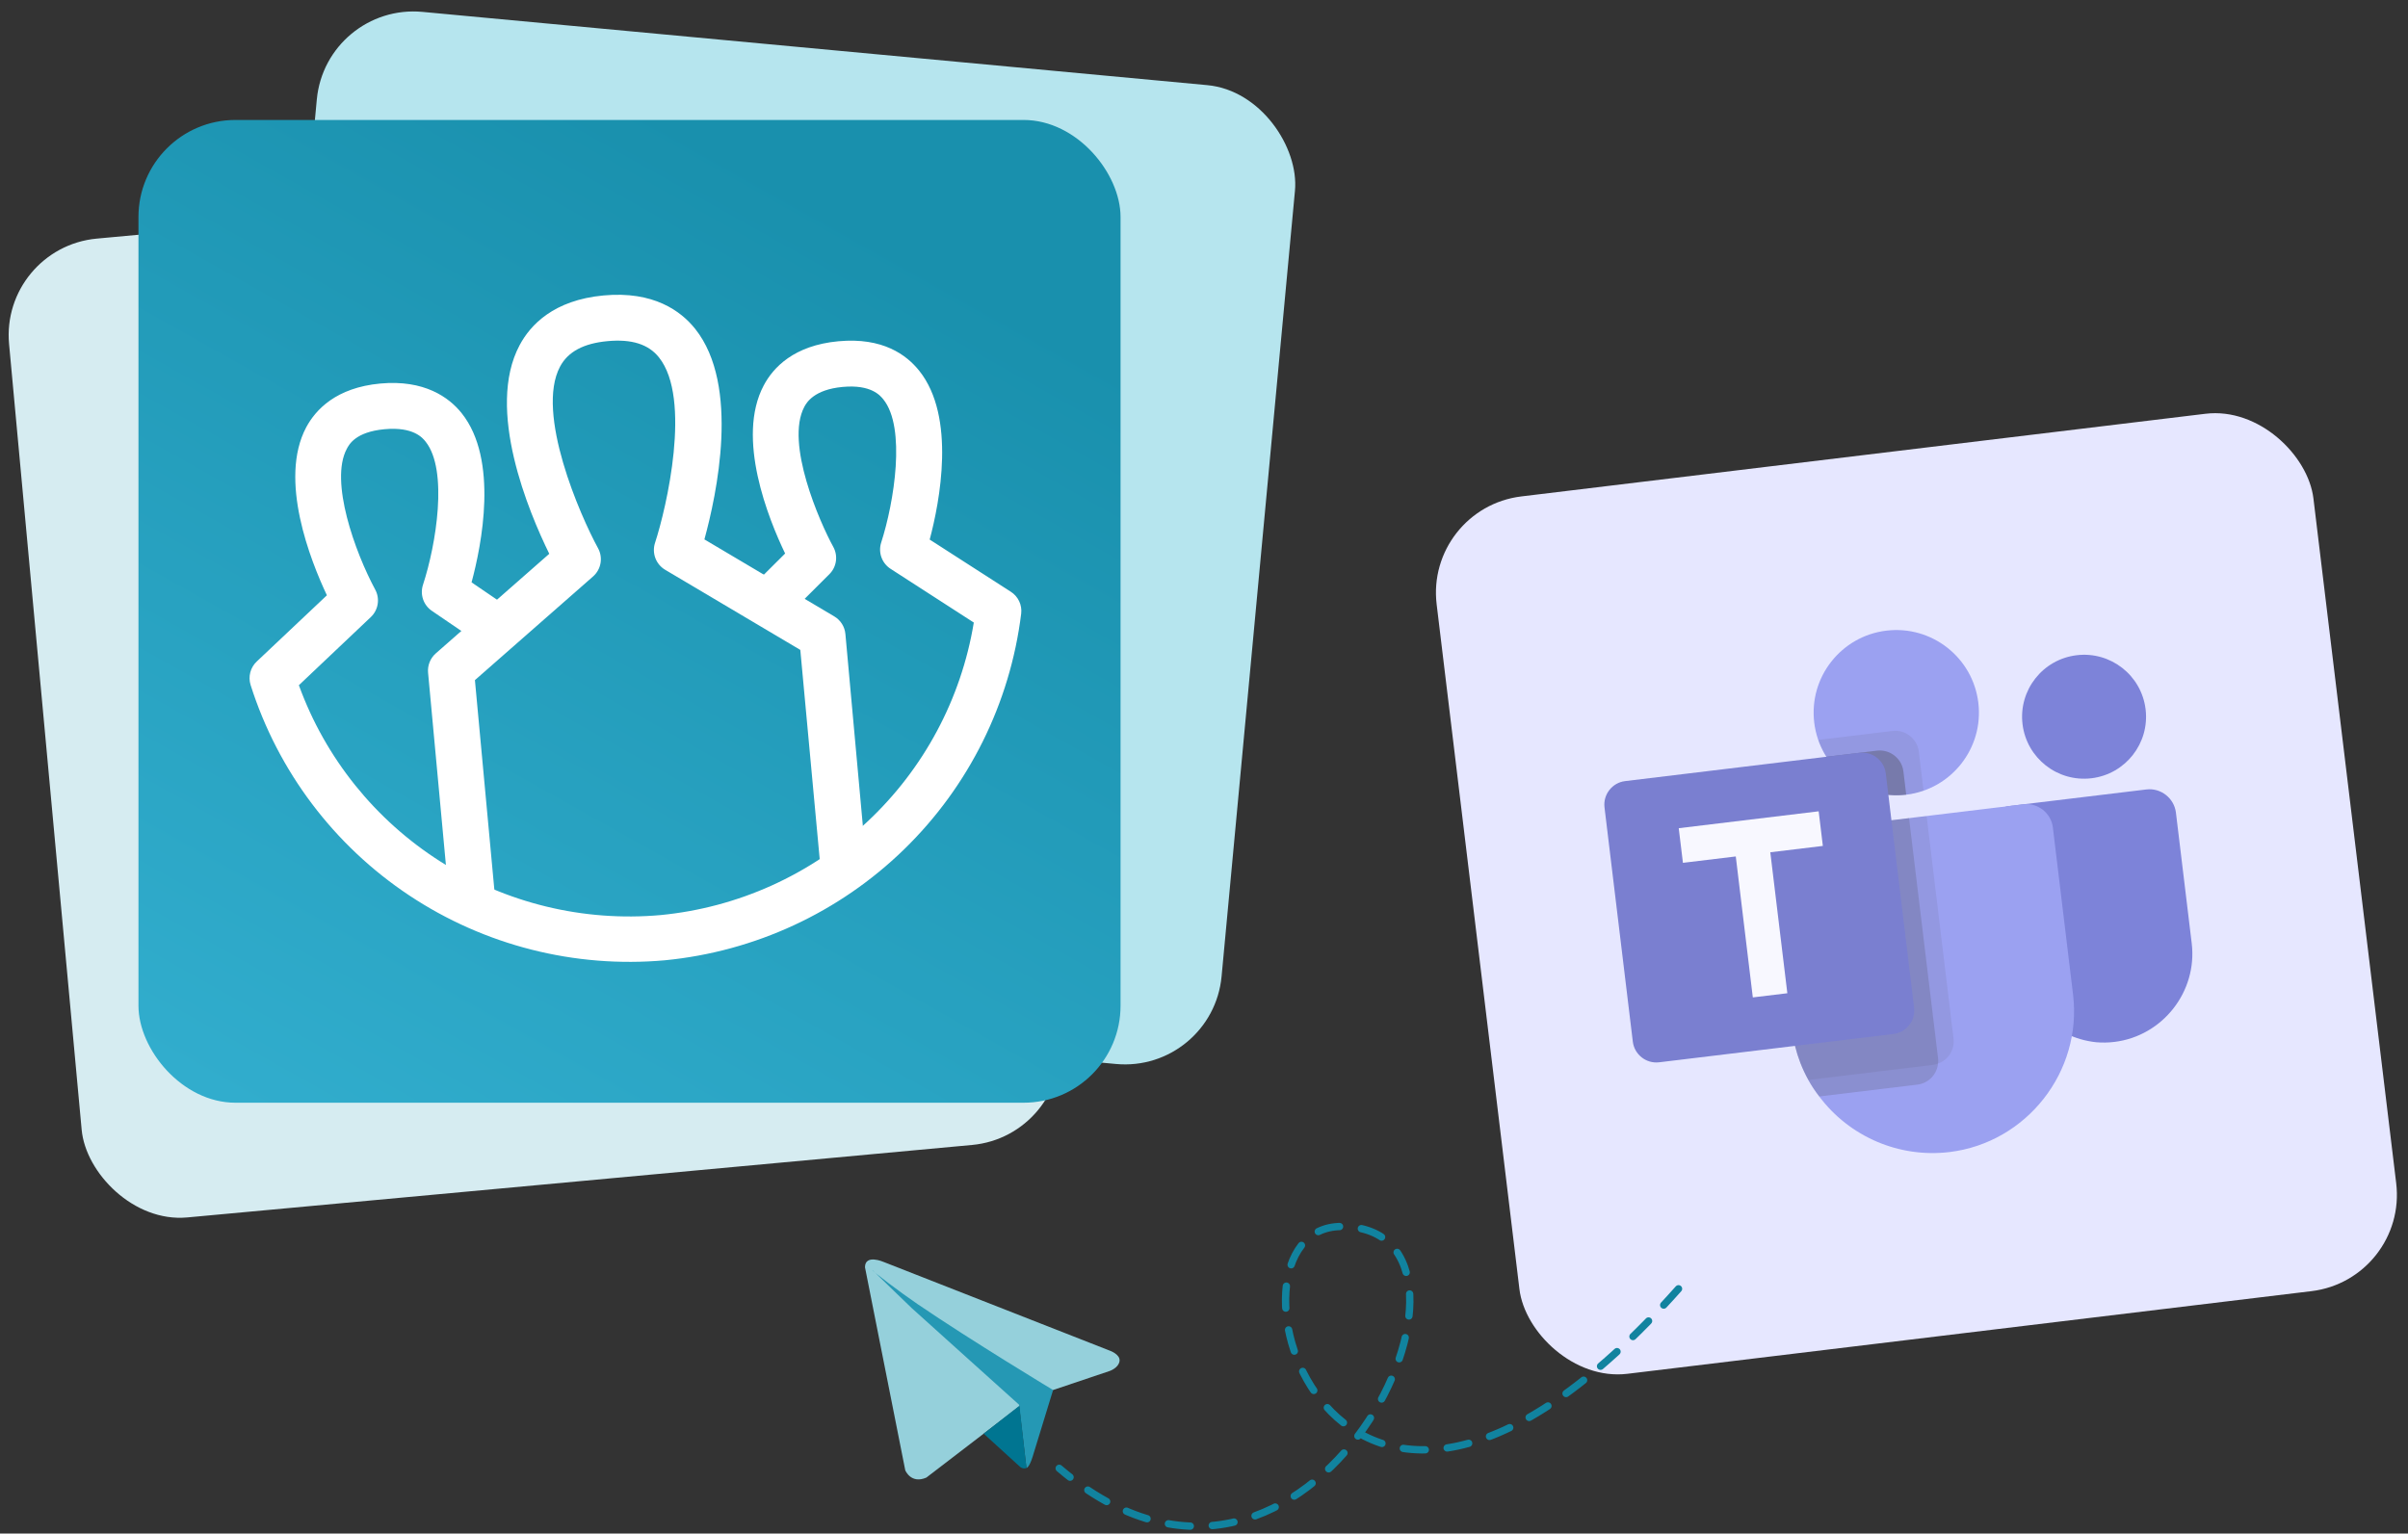 <svg width="416" height="265" viewBox="0 0 416 265" fill="none" xmlns="http://www.w3.org/2000/svg">
<rect x="0" y="0" width="416" height="265" fill="#333333" stroke="none"/>
<rect width="152.536" height="152.679" rx="16.759" transform="matrix(0.993 -0.12 0.12 0.993 246.182 87.793)" fill="#E6E7FF"/>
<g opacity="0.7">
<path d="M329.311 137.324C337.139 136.378 342.718 129.265 341.772 121.437C340.826 113.608 333.713 108.029 325.885 108.975C318.057 109.921 312.477 117.034 313.423 124.863C314.369 132.691 321.482 138.27 329.311 137.324Z" fill="#7B83EB"/>
<path d="M326.954 126.309L314.119 127.86L314.216 128.135L314.226 128.158L314.321 128.412C317.13 135.483 325.12 139.134 332.305 136.629L331.488 129.868C331.214 127.651 329.17 126.048 326.951 126.309L326.954 126.309Z" fill="black" fill-opacity="0.098"/>
<path d="M324.283 129.713L315.524 130.772C318.463 135.427 323.844 137.985 329.311 137.324L328.821 133.275C328.547 131.058 326.503 129.455 324.284 129.716L324.283 129.713Z" fill="black" fill-opacity="0.2"/>
<path d="M361.323 134.482C367.194 133.772 371.378 128.438 370.669 122.567C369.959 116.696 364.625 112.512 358.754 113.222C352.883 113.931 348.699 119.265 349.408 125.136C350.118 131.007 355.452 135.191 361.323 134.482Z" fill="#5059C9"/>
<path d="M370.802 136.418L346.926 139.303C345.862 139.431 345.092 140.413 345.22 141.478L348.197 166.109C348.944 173.446 354.776 179.309 362.108 180.097C363.161 180.189 364.221 180.171 365.27 180.044C373.607 179.036 379.64 171.351 378.637 163.013L375.908 140.423C375.606 137.923 373.301 136.116 370.802 136.418Z" fill="#5059C9"/>
<path d="M354.648 142.992L358.136 171.858C359.746 185.179 350.109 197.465 336.788 199.074C328.122 200.122 319.527 196.453 314.288 189.469C313.587 188.568 312.956 187.614 312.403 186.616C311.885 185.673 311.428 184.699 311.034 183.7C310.293 181.774 309.791 179.765 309.54 177.717L306.053 148.864C306.053 148.862 306.053 148.86 306.053 148.858C305.751 146.362 307.557 144.06 310.053 143.759L349.547 138.986C352.043 138.684 354.345 140.49 354.647 142.986L354.648 142.992Z" fill="#7B83EB"/>
<path d="M324.284 129.713L315.524 130.772C318.463 135.427 323.844 137.985 329.311 137.324L328.822 133.275C328.547 131.058 326.503 129.455 324.284 129.716L324.284 129.713Z" fill="black" fill-opacity="0.2"/>
<path d="M332.837 141.005L337.487 179.486C337.715 181.366 336.591 183.165 334.802 183.786C334.527 183.905 334.235 183.982 333.936 184.013L312.403 186.616C311.885 185.673 311.428 184.699 311.034 183.7C310.293 181.774 309.791 179.765 309.54 177.717L306.053 148.864C306.053 148.862 306.053 148.86 306.053 148.858C305.751 146.362 307.557 144.06 310.053 143.759L332.837 141.005Z" fill="black" fill-opacity="0.098"/>
<path d="M329.8 141.372L334.817 182.89C334.858 183.188 334.852 183.489 334.802 183.786C334.625 185.671 333.146 187.19 331.266 187.418L314.288 189.469C313.587 188.568 312.956 187.614 312.403 186.616C311.885 185.673 311.428 184.699 311.034 183.7C310.293 181.774 309.791 179.765 309.54 177.717L306.053 148.864C306.053 148.862 306.053 148.86 306.053 148.858C305.751 146.362 307.557 144.06 310.053 143.759L329.8 141.372ZM329.8 141.372L334.083 176.816C334.34 179.029 332.743 181.066 330.532 181.343L311.034 183.7C310.293 181.774 309.791 179.765 309.54 177.717L306.053 148.864C306.053 148.862 306.053 148.86 306.053 148.858C305.751 146.362 307.557 144.06 310.053 143.759L329.8 141.372ZM310.058 143.758C310.057 143.758 310.054 143.759 310.053 143.759C307.557 144.06 305.751 146.362 306.053 148.858L309.54 177.717C309.791 179.765 310.293 181.774 311.034 183.7L327.495 181.71C329.706 181.433 331.303 179.396 331.046 177.183L326.763 141.739L310.058 143.758Z" fill="black" fill-opacity="0.2"/>
<path d="M280.749 134.974L321.243 130.08C323.464 129.812 325.513 131.419 325.781 133.64L330.675 174.134C330.943 176.355 329.336 178.403 327.115 178.672L286.621 183.565C284.4 183.833 282.352 182.227 282.083 180.006L277.19 139.512C276.922 137.291 278.528 135.242 280.749 134.974Z" fill="#4B53BC"/>
<path d="M314.912 146.176L305.833 147.273L308.777 171.631L302.812 172.352L299.869 147.994L290.739 149.097L290.016 143.114L314.189 140.193L314.912 146.176Z" fill="white"/>
</g>
<path d="M289.976 222.703C229.201 291.075 207.676 211.941 231.733 211.941C263.199 211.941 226.668 291.075 182.986 253.724" stroke="#11839F" stroke-width="1.266" stroke-linecap="round" stroke-dasharray="3.8 3.8"/>
<rect width="169.662" height="169.821" rx="16.759" transform="matrix(0.996 0.093 -0.093 0.996 56.29 0.494)" fill="#B6E5EE"/>
<rect width="169.662" height="169.821" rx="16.759" transform="matrix(0.996 -0.092 0.092 0.996 0.027 42.773)" fill="#D6ECF1"/>
<rect width="169.662" height="169.821" rx="16.759" transform="matrix(1 0 -0 1 23.921 20.729)" fill="url(#paint0_linear_8074_9542)"/>
<path d="M149.731 150.041L141.825 150.775L138.259 112.304L114.904 98.455C114.129 97.992 113.534 97.28 113.217 96.435C112.901 95.59 112.881 94.663 113.161 93.805C115.144 87.757 119.533 68.873 113.841 61.759C112.026 59.478 109.115 58.563 104.969 58.948C100.822 59.333 98.129 60.769 96.755 63.346C92.468 71.386 100.254 89.14 103.315 94.729C103.749 95.518 103.9 96.433 103.744 97.32C103.588 98.208 103.134 99.016 102.456 99.611L82.046 117.525L85.612 155.996L77.706 156.73L73.954 116.251C73.896 115.629 73.987 115.002 74.218 114.421C74.449 113.84 74.813 113.321 75.283 112.908L94.89 95.697C91.394 88.574 83.846 70.71 89.775 59.634C91.624 56.163 95.637 51.855 104.272 51.053C112.907 50.251 117.635 53.747 120.091 56.818C127.919 66.617 123.783 85.566 121.692 93.208L144.128 106.514C144.666 106.833 145.121 107.275 145.455 107.804C145.789 108.332 145.992 108.932 146.049 109.555L149.731 150.041Z" fill="white"/>
<path d="M114.871 165.936C99.292 167.33 83.706 163.374 70.69 154.722C57.674 146.07 48.008 133.241 43.291 118.356C43.071 117.649 43.054 116.894 43.243 116.177C43.432 115.46 43.819 114.811 44.36 114.303L56.474 102.865C53.629 96.832 48.1 82.875 52.898 73.841C54.537 70.779 58.083 66.982 65.691 66.276C73.298 65.569 77.581 68.665 79.757 71.4C86.173 79.436 83.193 94.227 81.466 100.632L88.389 105.349L83.91 111.895L74.603 105.551C73.894 105.066 73.361 104.363 73.086 103.55C72.811 102.736 72.808 101.855 73.078 101.04C75.35 94.107 77.447 81.264 73.543 76.337C73.031 75.686 71.447 73.701 66.422 74.168C61.398 74.635 60.291 76.843 59.906 77.568C56.924 83.152 61.329 95.4 64.818 101.878C65.234 102.644 65.384 103.526 65.246 104.387C65.108 105.247 64.689 106.038 64.054 106.637L51.633 118.404C56.195 130.983 64.798 141.699 76.1 148.884C87.403 156.068 100.771 159.317 114.12 158.125C127.46 156.838 140.001 151.182 149.788 142.039C159.576 132.895 166.06 120.778 168.231 107.575L153.859 98.296C153.124 97.823 152.566 97.121 152.272 96.299C151.978 95.477 151.964 94.581 152.232 93.751C154.476 86.793 156.549 73.891 152.597 69.004C152.076 68.363 150.504 66.403 145.567 66.862C140.63 67.32 139.341 69.572 138.949 70.307C135.622 76.577 141.601 90.218 143.956 94.501C144.371 95.254 144.53 96.12 144.409 96.97C144.288 97.82 143.894 98.608 143.285 99.216L135.313 107.165L129.698 101.557L135.636 95.646C132.76 89.668 127.113 75.678 131.942 66.597C133.578 63.509 137.149 59.684 144.835 58.97C152.522 58.256 156.618 61.342 158.791 64.05C165.203 72.043 162.334 86.78 160.611 93.237L174.621 102.249C175.248 102.648 175.748 103.214 176.066 103.884C176.384 104.554 176.505 105.3 176.417 106.036C174.508 121.516 167.371 135.887 156.181 146.777C144.992 157.667 130.421 164.425 114.871 165.936Z" fill="white"/>
<path d="M149.433 218.986L156.39 254.06C156.39 254.06 157.363 256.492 160.038 255.325L176.092 243.017L181.929 240.196L191.756 236.887C191.756 236.887 193.264 236.352 193.41 235.185C193.556 234.017 191.707 233.385 191.707 233.385L152.644 218.061C152.644 218.061 149.433 216.65 149.433 218.986Z" fill="#95D0DB"/>
<path d="M177.327 253.667C177.327 253.667 177.795 253.623 178.379 251.774C178.963 249.925 181.93 240.196 181.93 240.196C181.93 240.196 168.06 231.836 158.596 225.405C155.568 223.347 150.588 219.581 150.709 219.459C150.709 219.459 156.78 225.359 157.51 226.04C158.239 226.721 176.044 242.726 176.044 242.726" fill="#2598B4"/>
<path d="M169.936 247.736L176.286 253.525C176.286 253.525 176.782 253.902 177.325 253.666L176.109 242.912" fill="#007591"/>
<defs>
<linearGradient id="paint0_linear_8074_9542" x1="109.742" y1="9.58" x2="18.956" y2="171.447" gradientUnits="userSpaceOnUse">
<stop stop-color="#1990AD"/>
<stop offset="1" stop-color="#31ADCD"/>
</linearGradient>
</defs>
</svg>
